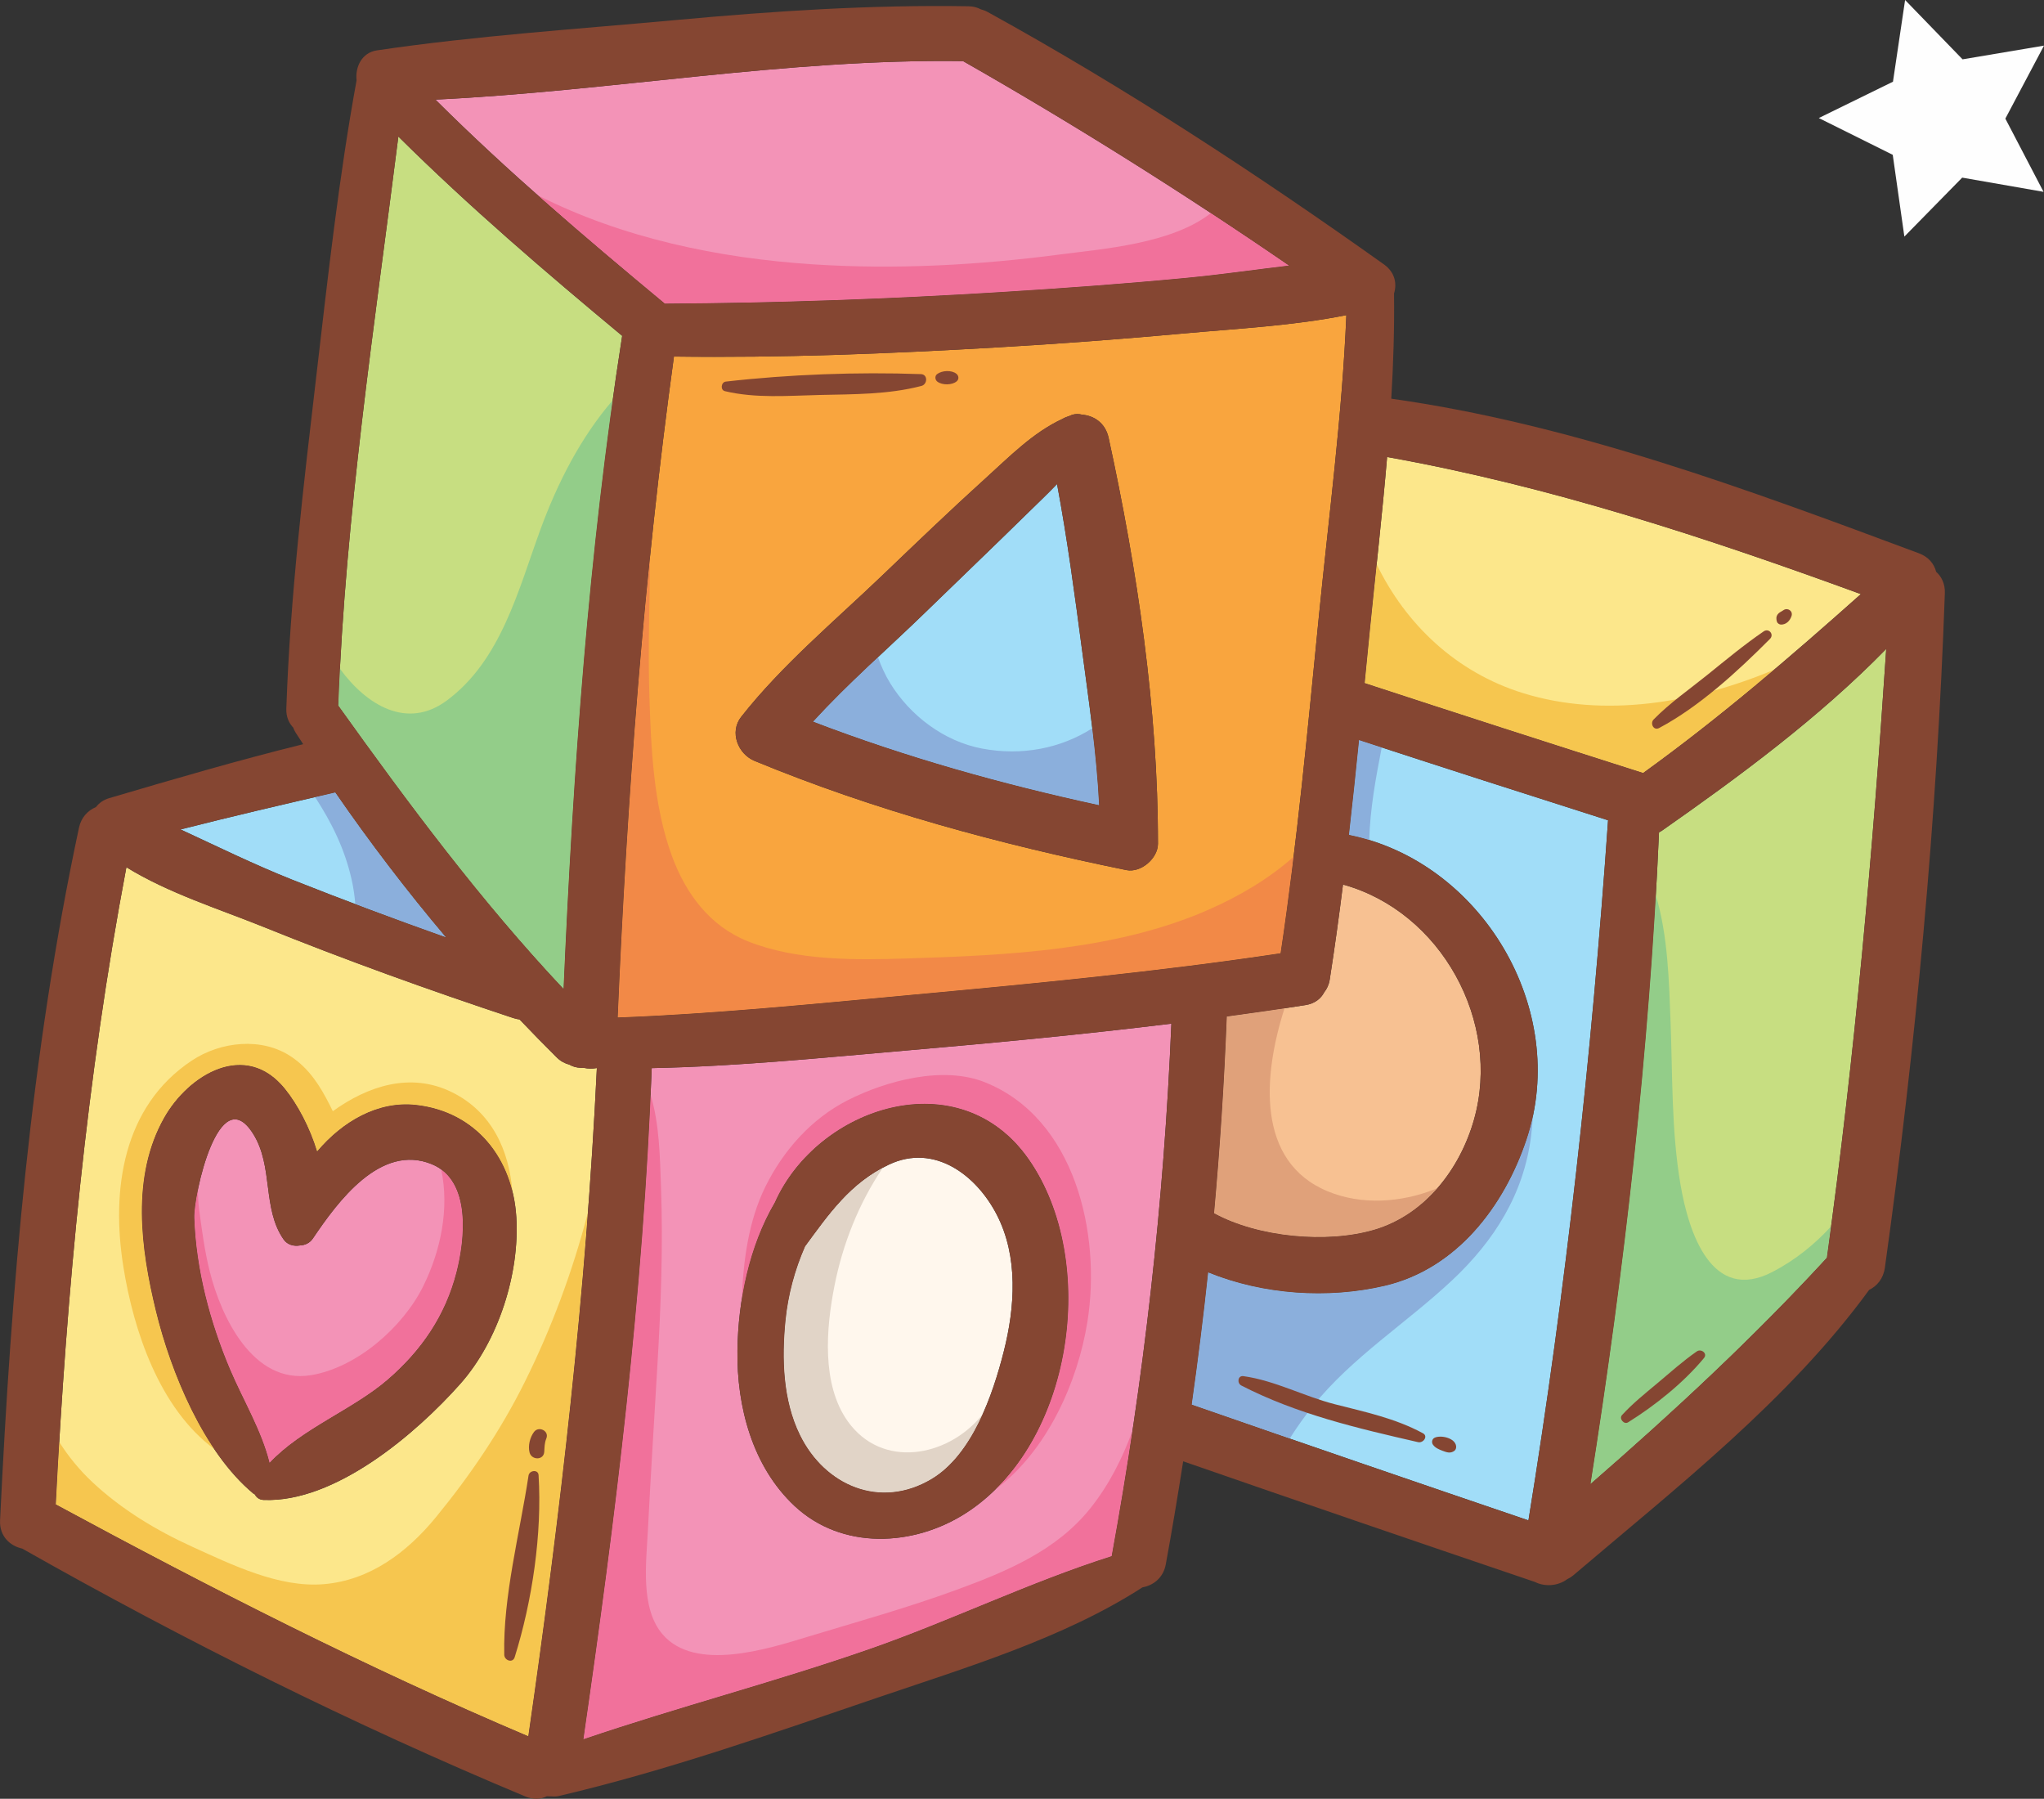 <?xml version="1.0" encoding="UTF-8"?>
<!DOCTYPE svg PUBLIC "-//W3C//DTD SVG 1.0//EN" "http://www.w3.org/TR/2001/REC-SVG-20010904/DTD/svg10.dtd">
<!-- Creator: CorelDRAW -->
<svg xmlns="http://www.w3.org/2000/svg" xml:space="preserve" width="100%" height="100%" version="1.0" shape-rendering="geometricPrecision" text-rendering="geometricPrecision" image-rendering="optimizeQuality" fill-rule="evenodd" clip-rule="evenodd"
viewBox="0 0 2895.53 2547.75"
 xmlns:xlink="http://www.w3.org/1999/xlink"
 xmlns:xodm="http://www.corel.com/coreldraw/odm/2003">
 <rect x="0" y="0" width="2895.53" height="2547.75" fill="#333333" stroke="none"/>
 <g id="Capa_x0020_1">
  <path fill="#C7DE81" fill-rule="nonzero" d="M564.3 193.4c-33.78,267.71 -74.95,536.27 -85.15,805.87 99.53,139.09 201.88,276.79 319.18,401.44 13.5,-309.15 35.22,-619.29 83.05,-925.03 -108.72,-90.34 -216.62,-182.72 -317.08,-282.28z"/>
  <path fill="#F7C192" fill-rule="nonzero" d="M1849.34 1423.56c-37.09,5.81 -74.28,11.12 -111.49,16.17 -3.62,93.42 -9.65,186.24 -18.07,278.71 61.84,33.89 159.83,43.41 227.56,23.22 71.44,-21.3 120.9,-85.78 140.73,-155.83 39.19,-138.44 -46.55,-294.65 -185.6,-333 -5.64,45.02 -11.8,89.94 -18.81,134.7 -1.14,7.25 -3.97,13.08 -7.73,17.85 -4.7,9.01 -13.3,16.1 -26.58,18.18z"/>
  <path fill="#A1DDF8" fill-rule="nonzero" d="M2277.99 1161.83c-117.74,-37.46 -235.37,-75.26 -352.81,-113.64 -4.5,44.81 -9.22,89.6 -14.33,134.35 187.34,37.56 313.24,246.8 251.66,431.3 -31.66,94.82 -99.05,183.48 -200.86,207.31 -80.69,18.88 -172.38,12.71 -250.24,-19.03 -6.67,62.56 -14.48,124.99 -23.33,187.36 158.82,55.28 317.89,109.83 477.11,163.97 53.22,-327.5 89.79,-660.97 112.79,-991.63z"/>
  <path fill="#C7DE81" fill-rule="nonzero" d="M2587.9 1781.5c39.7,-285.97 65.12,-574.29 84.14,-862.42 -95.27,97.46 -207.54,180.32 -318.19,257.75 -1.22,0.85 -2.48,1.37 -3.72,2.07 -13.35,307.52 -48.87,618.2 -97.08,923.02 116.87,-101.66 229.4,-205.86 334.84,-320.43z"/>
  <path fill="#FCE78B" fill-rule="nonzero" d="M2636.13 841.48c-219.31,-80.18 -440.93,-153 -671.15,-194.2 -6.94,82.06 -16.35,163.99 -24.42,245.4 -2.48,24.91 -4.92,49.86 -7.37,74.82 131.28,43.06 262.8,85.39 394.43,127.31 108.68,-78.37 208.74,-164.5 308.51,-253.33z"/>
  <path fill="#F393B7" fill-rule="nonzero" d="M1416.97 413.77c88.43,-5.46 176.81,-11.87 265.04,-20.32 47.87,-4.59 95.96,-11.59 144.06,-17.28 -149.86,-102.89 -303.69,-199.49 -461.72,-289.6 -250.97,-3.59 -498.05,42.54 -747.56,54.51 102.7,102.24 213.68,196.54 325.07,289.01 158.38,-0.89 317.03,-6.56 475.1,-16.32z"/>
  <path fill="#A1DDF8" fill-rule="nonzero" d="M414.31 1246.15c71.99,28.57 144.55,55.63 217.52,81.52 -55.68,-65.89 -108.19,-134.69 -156.87,-205.33 -73.25,16.87 -146.43,33.96 -219.25,52.45 52.57,24.33 104.72,49.98 158.6,71.35z"/>
  <path fill="#FCE78B" fill-rule="nonzero" d="M652.31 1959.73c-63,71.07 -177.93,169.07 -279.09,164.72 -5.94,-0.25 -10.02,-3.53 -12.3,-7.9 -0.74,-0.44 -1.5,-0.7 -2.23,-1.3 -70.17,-58.38 -116.48,-171.17 -137.67,-257.93 -21.65,-88.63 -35.56,-190.85 11.61,-274.28 34.49,-60.99 115.18,-110.11 171.11,-40.7 17.61,21.84 35,54.26 45.44,88.65 35.69,-42.39 86.18,-72.09 140.35,-65.93 85.2,9.68 136.85,76.13 141.88,159.08 4.86,79.97 -25.55,175.17 -79.11,235.58zm193.21 -446.89c-0.24,-0.01 -0.47,-0.01 -0.71,-0.01 -5.68,1.06 -11.63,0.96 -17.43,-0.29 -1.44,-0.04 -2.89,-0.02 -4.33,-0.08 -6.69,-0.22 -12.09,-1.95 -16.55,-4.56 -6.2,-1.59 -12.28,-4.72 -17.74,-10.13 -17.79,-17.63 -35.38,-35.61 -52.76,-53.87 -2.83,-0.31 -5.74,-0.93 -8.75,-1.93 -119.67,-39.68 -238.49,-82.46 -355.41,-129.72 -60.35,-24.38 -133.87,-47.46 -192.8,-83.94 -56.49,298.09 -84.56,599.56 -100.04,902.48 219,118.35 440.15,231.2 669.39,328.42 45.33,-314.33 81.96,-628.98 97.13,-946.39z"/>
  <path fill="#F393B7" fill-rule="nonzero" d="M611.92 1649.02c-72.69,-29.94 -133.35,52.65 -168.66,105.09 -4.45,6.61 -11.3,9.63 -18.32,9.89 -8.58,1.54 -17.78,-0.78 -23.1,-8.39 -30.76,-43.98 -14.11,-103.79 -43.48,-150.07 -48.59,-76.58 -84.24,87.93 -83.19,119.18 2.44,73.27 22.39,148.32 50.93,215.52 18.15,42.73 44.49,86.1 55.75,131.89 45.29,-48.56 118.5,-75.67 167.55,-118.13 47.91,-41.46 81.59,-90.58 97.39,-152.35 11.7,-45.8 21.16,-129.54 -34.88,-152.63z"/>
  <path fill="#F9A53E" fill-rule="nonzero" d="M1504.86 593.46c3.16,-1.85 6.58,-3.25 10.15,-4.31 1.11,-0.44 2.18,-1 3.3,-1.4 4.67,-1.67 9.86,-1.66 14.67,-0.41 16.84,1.44 32.87,11.68 37.49,32.84 40.43,185.35 70.11,384.8 69.89,574.9 -0.04,20.73 -24.08,41.48 -44.76,37.28 -180.43,-36.85 -356.18,-84.26 -526.71,-154.66 -23.53,-9.71 -35.88,-40.78 -18.96,-62.3 57.57,-73.22 132.86,-136.15 199.89,-200.34 48.18,-46.11 96.28,-92.33 145.76,-137.07 33.51,-30.3 67.69,-65.36 109.28,-84.52zm-214.35 815.71c174.8,-16.11 349.95,-32.88 523.6,-58.99 23.71,-158.3 38.46,-318.38 54.24,-477.54 13.99,-140.9 32.97,-284.32 38.9,-426.31 -74.7,14.98 -153.44,19 -228.64,25.82 -88.41,8.04 -176.92,14.73 -265.53,19.87 -152.67,8.86 -305.47,15.07 -458.38,12.98 -42.79,310.39 -66.33,623.24 -79.72,936.2 138.64,-5.25 277.64,-19.35 415.54,-32.04z"/>
  <path fill="#A1DDF8" fill-rule="nonzero" d="M1557.04 1140.51c-3.6,-73.68 -14.67,-147.83 -24.29,-220.43 -10.37,-78.28 -20.79,-156.81 -35.35,-234.49 -14.11,14.73 -29.04,28.8 -43.5,43 -47.38,46.56 -95.44,92.42 -143.07,138.75 -52.04,50.59 -109.39,100.29 -159.02,154.8 132.03,50.53 267.06,88.39 405.23,118.36z"/>
  <path fill="#F393B7" fill-rule="nonzero" d="M1097.7 1703.09c60.48,-135.6 261.61,-202.47 360.06,-60.46 99.55,143.59 63.06,402.48 -89.54,500.55 -73.98,47.56 -175.7,52.63 -242.8,-10.3 -59.59,-55.89 -81.89,-140.63 -80.75,-220.33 1,-70.58 16.53,-147.27 53.04,-209.45zm133.32 632.95c114.83,-39.94 227.6,-95.06 343.77,-131.88 45.68,-250.42 74,-500.19 84.59,-754.3 -123.01,15.09 -246.5,26.89 -369.83,37.54 -121.2,10.46 -244.04,22.99 -366.34,25.45 -11.79,318.7 -51.09,635.33 -96.86,950.71 133.72,-45.54 271.22,-81.07 404.67,-127.52z"/>
  <path fill="#FFF7ED" fill-rule="nonzero" d="M1319.59 2094.9c57.66,-34.35 86.77,-119.15 102.36,-180.7 15.89,-62.83 20.78,-134.07 -9.87,-193.62 -28.96,-56.25 -88.5,-101.4 -152.78,-71.1 -54.89,25.88 -85.43,70.51 -118.82,115.9 -14.6,33.31 -24.19,68.76 -27.79,105.22 -5.31,53.61 -3.72,112.51 20.53,161.92 35.2,71.7 113.61,105.71 186.37,62.38z"/>
  <path fill="#8BAFDC" fill-rule="nonzero" d="M474.96 1122.35c-9.54,2.2 -19.06,4.46 -28.59,6.66 23.26,35.84 41.98,73.15 51.8,117 2.62,11.7 4.23,23.15 5.15,34.45 42.7,16.14 85.51,31.96 128.51,47.22 -55.68,-65.89 -108.19,-134.69 -156.87,-205.33z"/>
  <path fill="#8BAFDC" fill-rule="nonzero" d="M1925.18 1048.19c-4.5,44.81 -9.22,89.6 -14.33,134.35 9.77,1.97 19.33,4.49 28.76,7.36 1.35,-45.06 9.31,-87.89 17.76,-131.28 -10.73,-3.49 -21.48,-6.94 -32.2,-10.44z"/>
  <path fill="#8BAFDC" fill-rule="nonzero" d="M1547.32 1031.5c-44.48,28.42 -99.74,39.52 -156.47,28.69 -53.63,-10.25 -101.56,-46.53 -129.8,-92.51 -7.27,-11.84 -12.79,-24.21 -17.37,-36.88 -31.52,29.58 -63,59.65 -91.87,91.35 132.03,50.53 267.06,88.39 405.23,118.36 -1.77,-36.3 -5.37,-72.72 -9.72,-109.01z"/>
  <path fill="#8BAFDC" fill-rule="nonzero" d="M2057.29 1813.18c59.45,-55.9 101.35,-121.99 111.61,-203.96 1.13,-9.03 1.99,-18.59 2.57,-28.45 -2.36,11.09 -5.31,22.13 -8.96,33.07 -31.66,94.82 -99.05,183.48 -200.86,207.31 -80.69,18.88 -172.38,12.71 -250.24,-19.03 -6.67,62.56 -14.48,124.99 -23.33,187.36 46.28,16.11 92.61,32.04 138.94,48.04 10.19,-16.21 21.27,-31.6 32.74,-45.92 55.52,-69.35 133.23,-117.98 197.52,-178.43z"/>
  <path fill="#E1D4C7" fill-rule="nonzero" d="M1389.84 2005.8c-48.32,58.11 -140.57,75.2 -188.95,7.23 -37.32,-52.44 -30.57,-131.93 -18.85,-191.48 11.78,-59.78 34.57,-117.18 68.35,-167.24 -49.22,26.36 -78.42,68.27 -109.91,111.07 -14.6,33.31 -24.19,68.76 -27.79,105.22 -5.31,53.61 -3.72,112.51 20.53,161.92 35.2,71.7 113.61,105.71 186.37,62.38 32.27,-19.22 55.6,-54.26 72.62,-92.19 -0.81,1.02 -1.55,2.09 -2.37,3.09z"/>
  <path fill="#F6C64F" fill-rule="nonzero" d="M2157.87 981.83c-95.32,-29.46 -166.57,-97.74 -207.7,-182.6 -3.26,31.2 -6.53,62.37 -9.61,93.45 -2.48,24.91 -4.92,49.86 -7.37,74.82 131.28,43.06 262.8,85.39 394.43,127.31 64.25,-46.34 125.44,-95.42 185.39,-146.13 -112.27,46.96 -239.96,68.76 -355.14,33.15z"/>
  <path fill="#F6C64F" fill-rule="nonzero" d="M174.69 1793.83c14.49,91.09 51.26,201.36 128.94,258.57 -39.84,-59.02 -67.57,-133.55 -82.59,-195.07 -21.65,-88.63 -35.56,-190.85 11.61,-274.28 34.49,-60.99 115.18,-110.11 171.11,-40.7 17.61,21.84 35,54.26 45.44,88.65 35.69,-42.39 86.18,-72.09 140.35,-65.93 72.28,8.22 120.29,57.35 136.3,122.67 -4.68,-59.01 -29.47,-113.46 -86.39,-141.13 -58.17,-28.28 -118.43,-8.5 -167.99,27.3 -1.49,-3.06 -3,-6.11 -4.53,-9.15 -13.67,-26.94 -28.71,-50.8 -54.08,-67.93 -41.97,-28.33 -100.41,-21.68 -141.08,5.3 -97.98,65 -114.34,183.3 -97.08,291.71z"/>
  <path fill="#F6C64F" fill-rule="nonzero" d="M832.64 1718.24c-21.56,82.49 -51.18,162.78 -89.58,239.84 -34.24,68.73 -77.16,131.91 -125.79,191.17 -40.6,49.48 -93.22,89.07 -158.63,94.55 -63.02,5.3 -129.7,-27.3 -185.72,-52.75 -51.43,-23.37 -100.63,-52.99 -141.97,-91.73 -18.67,-17.48 -34.11,-36.57 -47.02,-56.86 -1.76,29.43 -3.43,58.89 -4.93,88.35 219,118.35 440.15,231.2 669.39,328.42 35.55,-246.4 65.56,-493.02 84.25,-740.99z"/>
  <path fill="#F28947" fill-rule="nonzero" d="M1832.49 1213.54c-35.39,31.48 -77.07,55.83 -120.24,74.85 -130.88,57.63 -284.88,64.69 -425.67,69.09 -74.29,2.33 -157.51,3.73 -227.56,-24.39 -53.94,-21.65 -87.9,-67.92 -107.29,-121.03 -26.09,-71.45 -29.5,-152.23 -31.85,-227.37 -2.04,-65.12 0.36,-130.22 1.01,-195.33 -22.19,216.7 -36.6,434.26 -45.91,651.86 138.64,-5.25 277.64,-19.35 415.54,-32.04 174.8,-16.11 349.95,-32.88 523.6,-58.99 6.81,-45.42 12.82,-91 18.37,-136.65z"/>
  <path fill="#F1719B" fill-rule="nonzero" d="M1231.02 2336.04c114.83,-39.94 227.6,-95.06 343.77,-131.88 10.78,-59.09 20.52,-118.15 29.35,-177.26 -14.28,38.76 -32.66,75.48 -59.1,108.83 -47.91,60.48 -119.13,90.02 -189.58,115.89 -69.08,25.36 -140.37,45.19 -210.79,66.53 -56.78,17.22 -160.03,50.6 -206.2,-3.49 -31.62,-37.06 -22.98,-101.54 -20.72,-146.22 4,-78.9 9.04,-157.66 13.64,-236.53 4.85,-83.22 8.04,-167.25 4.99,-250.59 -1.59,-43.24 -2.11,-88.8 -14.76,-130.62 -13.4,305.92 -51.32,609.96 -95.26,912.84 133.72,-45.54 271.22,-81.07 404.67,-127.52z"/>
  <path fill="#F1719B" fill-rule="nonzero" d="M1502.32 360.33c-115.85,15.25 -233.44,21.65 -350.12,14.11 -134.68,-8.73 -270.53,-37.32 -390.17,-97.69 59,52.28 119.33,103.1 179.84,153.34 158.38,-0.89 317.03,-6.56 475.1,-16.32 88.43,-5.46 176.81,-11.87 265.04,-20.32 47.87,-4.59 95.96,-11.59 144.06,-17.28 -36.66,-25.15 -73.56,-49.94 -110.69,-74.35 -55.77,43.67 -153.28,50.65 -213.06,58.51z"/>
  <path fill="#F1719B" fill-rule="nonzero" d="M1540.47 1871.88c19.75,-124.02 -17.3,-287.88 -145.34,-339.03 -59.32,-23.7 -139.92,-2.18 -194.38,25.56 -51.39,26.19 -91.03,70.98 -116.39,122.15 -24.02,48.45 -31.67,106.02 -33.5,160.49 7.59,-48.36 22.44,-96.39 46.84,-137.96 60.48,-135.6 261.61,-202.47 360.06,-60.46 89.73,129.42 68.88,352.44 -47.8,467.02 73.2,-54.17 116.87,-152.11 130.51,-237.76z"/>
  <path fill="#F1719B" fill-rule="nonzero" d="M381.86 2072.13c45.29,-48.56 118.5,-75.67 167.55,-118.13 47.91,-41.46 81.59,-90.58 97.39,-152.35 10.67,-41.79 19.3,-114.96 -21.76,-145.05 11.69,55.07 -0.58,114.69 -25.42,165.01 -28.69,58.12 -94.46,115.83 -159.5,126.22 -82,13.1 -126.89,-82.99 -142.91,-146.63 -7.26,-28.89 -11.21,-58.61 -15.12,-88.11 -1.3,-9.73 -1.74,-19.41 -1.57,-29.03 -3.69,17.8 -5.59,33.13 -5.34,40.67 2.44,73.27 22.39,148.32 50.93,215.52 18.15,42.73 44.49,86.1 55.75,131.89z"/>
  <path fill="#93CD89" fill-rule="nonzero" d="M798.33 1400.7c12.15,-278.51 31.18,-557.78 69.77,-833.94 -45.96,53.47 -78.49,117.61 -102.63,183.51 -31.29,85.37 -55.62,185.14 -132.74,242.09 -55.85,41.26 -113.26,6.85 -151.22,-45.22 -0.9,17.37 -1.69,34.75 -2.35,52.13 99.53,139.09 201.88,276.79 319.18,401.44z"/>
  <path fill="#93CD89" fill-rule="nonzero" d="M2587.9 1781.5c2.06,-14.77 3.91,-29.54 5.88,-44.31 -23.37,25.47 -50.53,47.4 -82.35,64.07 -87.07,45.67 -119.34,-56.51 -130.72,-122.77 -13.29,-77.35 -11.21,-156.24 -14.3,-234.36 -2.08,-52.54 -3.46,-119.11 -20.9,-176.61 -15.84,278.47 -48.85,558.82 -92.45,834.41 116.87,-101.66 229.4,-205.86 334.84,-320.43z"/>
  <path fill="#E0A17A" fill-rule="nonzero" d="M2036.42 1682.7c-1.27,0.52 -2.41,1.15 -3.69,1.66 -47.89,18.91 -103.54,22.93 -151.67,3.09 -102.09,-42.07 -91.89,-164.63 -61.33,-259.45 -27.26,4.08 -54.55,8.01 -81.87,11.72 -3.62,93.42 -9.65,186.24 -18.07,278.71 61.84,33.89 159.83,43.41 227.56,23.22 35.41,-10.56 65.42,-31.75 89.08,-58.95z"/>
  <path fill="#854632" fill-rule="nonzero" d="M631.83 1327.68c-72.97,-25.9 -145.53,-52.96 -217.52,-81.52 -53.87,-21.37 -106.03,-47.02 -158.6,-71.35 72.82,-18.5 146,-35.58 219.25,-52.45 48.68,70.64 101.19,139.44 156.87,205.33zm732.52 -1241.11c158.03,90.11 311.86,186.71 461.72,289.6 -48.1,5.69 -96.19,12.69 -144.06,17.28 -88.22,8.44 -176.61,14.86 -265.04,20.32 -158.07,9.76 -316.72,15.43 -475.1,16.32 -111.4,-92.47 -222.37,-186.77 -325.07,-289.01 249.51,-11.97 496.59,-58.1 747.56,-54.51zm1271.78 754.91c-99.77,88.83 -199.83,174.95 -308.51,253.33 -131.63,-41.92 -263.15,-84.25 -394.43,-127.31 2.45,-24.96 4.89,-49.91 7.37,-74.82 8.07,-81.41 17.48,-163.33 24.42,-245.4 230.22,41.2 451.83,114.02 671.15,194.2zm-48.22 940.02c-105.44,114.56 -217.97,218.76 -334.84,320.43 48.21,-304.82 83.72,-615.5 97.08,-923.02 1.24,-0.7 2.49,-1.22 3.72,-2.07 110.64,-77.43 222.91,-160.29 318.19,-257.75 -19.02,288.13 -44.44,576.44 -84.14,862.42zm-876.48 20.62c77.86,31.74 169.54,37.91 250.24,19.03 101.81,-23.83 169.2,-112.49 200.86,-207.31 61.57,-184.5 -64.32,-393.74 -251.66,-431.3 5.11,-44.76 9.82,-89.54 14.33,-134.35 117.44,38.38 235.07,76.18 352.81,113.64 -23,330.65 -59.57,664.13 -112.79,991.63 -159.22,-54.14 -318.29,-108.69 -477.11,-163.97 8.85,-62.37 16.66,-124.81 23.33,-187.36zm-480.39 533.91c-133.45,46.44 -270.96,81.98 -404.67,127.52 45.76,-315.38 85.07,-632.01 96.86,-950.71 122.3,-2.46 245.13,-14.99 366.34,-25.45 123.33,-10.64 246.82,-22.44 369.83,-37.54 -10.59,254.11 -38.91,503.88 -84.59,754.3 -116.17,36.82 -228.94,91.94 -343.77,131.88zm-503.78 -894.05c3.01,1 5.92,1.62 8.75,1.93 17.38,18.26 34.97,36.24 52.76,53.87 5.46,5.4 11.54,8.53 17.74,10.13 4.45,2.61 9.85,4.34 16.55,4.56 1.44,0.06 2.89,0.04 4.33,0.08 5.8,1.25 11.76,1.35 17.43,0.29 0.24,0 0.47,0 0.71,0.01 -15.17,317.41 -51.8,632.06 -97.13,946.39 -229.25,-97.22 -450.39,-210.07 -669.39,-328.42 15.49,-302.93 43.55,-604.39 100.04,-902.48 58.93,36.48 132.44,59.56 192.8,83.94 116.92,47.26 235.74,90.04 355.41,129.72zm1141.11 -569.34c-15.78,159.17 -30.53,319.24 -54.24,477.54 -173.65,26.11 -348.8,42.87 -523.6,58.99 -137.9,12.69 -276.89,26.8 -415.54,32.04 13.39,-312.96 36.94,-625.81 79.72,-936.2 152.91,2.09 305.71,-4.12 458.38,-12.98 88.61,-5.14 177.13,-11.83 265.53,-19.87 75.2,-6.82 153.94,-10.84 228.64,-25.82 -5.93,141.99 -24.91,285.41 -38.9,426.31zm-148.57 845.79c8.43,-92.46 14.45,-185.29 18.07,-278.71 37.22,-5.05 74.41,-10.36 111.49,-16.17 13.28,-2.08 21.87,-9.17 26.58,-18.18 3.76,-4.77 6.59,-10.6 7.73,-17.85 7.01,-44.77 13.17,-89.69 18.81,-134.7 139.06,38.35 224.79,194.55 185.6,333 -19.83,70.05 -69.29,134.52 -140.73,155.83 -67.72,20.19 -165.72,10.68 -227.56,-23.22zm-1240.63 -719.16c10.19,-269.6 51.37,-538.16 85.15,-805.87 100.46,99.56 208.36,191.94 317.08,282.28 -47.83,305.74 -69.55,615.88 -83.05,925.03 -117.3,-124.65 -219.65,-262.35 -319.18,-401.44zm264.92 1545.16c11.68,4.88 22.15,4.03 30.65,-0.27 2.21,0.24 4.45,0.26 6.68,0.17 3.2,0.37 6.53,0.34 10.09,-0.49 152.57,-35.65 303.52,-88.89 451.77,-139.39 124.13,-42.28 263.44,-83.99 375.14,-156.17 15.32,-2.8 29.5,-13.33 33.03,-32.59 8.94,-48.66 17.01,-97.3 24.63,-145.94 165.89,57.61 332.04,114.51 498.36,170.9 13.69,6.97 32.24,5.98 45.43,-3.77 3.12,-1.53 6.22,-3.4 9.26,-5.97 146.13,-124.39 304.64,-247.61 418.72,-403.96 11.17,-5.49 20.09,-15.8 22.29,-31.54 44.04,-315.54 73.75,-636.79 84.93,-955.27 0.47,-13.23 -4.65,-23.37 -12.36,-30.35 -2.85,-11.06 -10.45,-20.94 -24.44,-26.16 -241.45,-90.01 -490.81,-182.89 -747.39,-218.95 2.94,-49.71 4.56,-99.4 3.91,-148.99 4.36,-14.08 1.27,-30.15 -14.34,-41.26 -180.66,-128.54 -366.93,-250.34 -561.23,-357.41 -3.29,-1.81 -6.59,-2.98 -9.87,-3.86 -4.74,-2.55 -10.41,-4.17 -17.25,-4.29 -138.5,-2.3 -275.95,6.77 -413.8,19.43 -140.98,12.94 -284.44,22.29 -424.44,43.05 -21.5,3.18 -30.93,23.92 -28.72,42.39 -25.15,137.49 -40.44,276.85 -56.68,415.66 -18.39,157.45 -37.47,315.9 -42.85,474.43 -0.37,11.32 3.61,20.24 9.82,26.74 0.78,2.3 1.81,4.62 3.28,6.94 3.5,5.54 7.22,10.99 10.78,16.53 -92.4,22.83 -183.6,49.56 -274.95,76.48 -8.16,2.41 -14.25,6.93 -18.55,12.54 -11.37,4.8 -20.93,14.44 -24.1,29.28 -68.93,322.42 -95.96,652.18 -111.8,980.97 -1.09,22.57 14.16,36.32 31.41,40.09 230.62,130.58 468.02,248.89 712.61,351.05z"/>
  <path fill="#854632" fill-rule="nonzero" d="M611.92 1649.02c56.04,23.09 46.58,106.82 34.88,152.63 -15.8,61.77 -49.48,110.89 -97.39,152.35 -49.05,42.46 -122.26,69.57 -167.55,118.13 -11.26,-45.79 -37.59,-89.16 -55.75,-131.89 -28.55,-67.2 -48.5,-142.25 -50.93,-215.52 -1.05,-31.26 34.59,-195.76 83.19,-119.18 29.37,46.28 12.72,106.09 43.48,150.07 5.31,7.61 14.52,9.93 23.1,8.39 7.02,-0.26 13.87,-3.28 18.32,-9.89 35.31,-52.44 95.97,-135.04 168.66,-105.09zm-379.28 -65.98c-47.17,83.43 -33.26,185.65 -11.61,274.28 21.18,86.76 67.49,199.55 137.67,257.93 0.73,0.6 1.49,0.85 2.23,1.3 2.28,4.37 6.36,7.65 12.3,7.9 101.16,4.34 216.09,-93.65 279.09,-164.72 53.56,-60.41 83.96,-155.61 79.11,-235.58 -5.03,-82.95 -56.68,-149.4 -141.88,-159.08 -54.17,-6.17 -104.65,23.54 -140.35,65.93 -10.44,-34.4 -27.83,-66.81 -45.44,-88.65 -55.93,-69.41 -136.63,-20.29 -171.11,40.7z"/>
  <path fill="#854632" fill-rule="nonzero" d="M1305.28 546.64c8.75,-2.29 9.35,-16.38 -0.73,-16.75 -89.99,-3.22 -186.69,0.35 -276.41,10.6 -6.64,0.75 -8.08,11.91 -1.24,13.54 43.79,10.43 89.41,6.43 134.11,5.4 48.09,-1.08 97.54,-0.58 144.27,-12.8z"/>
  <path fill="#854632" fill-rule="nonzero" d="M1327.85 540.54c6.88,5.22 20.94,5.17 27.48,-0.51 3.43,-2.98 2.92,-7.78 -0.39,-10.56 -6.71,-5.61 -20.78,-4.83 -27.48,0.45 -3.49,2.74 -2.96,8.06 0.39,10.62z"/>
  <path fill="#854632" fill-rule="nonzero" d="M729.1 2347.22c24.86,-79.49 39.01,-174.7 33.84,-257.87 -0.54,-8.49 -13.07,-6.94 -14.22,0.62 -12.4,81.96 -36.24,171.07 -34.4,253.86 0.19,8 12.01,12.28 14.78,3.39z"/>
  <path fill="#854632" fill-rule="nonzero" d="M770.99 2056.3c0.43,-6.81 0.3,-12.42 2.96,-18.89 4.41,-10.7 -10.75,-18.1 -17.44,-9.28 -5.81,7.69 -8.73,19.57 -6.34,29.08 2.78,11.07 20.04,11.46 20.81,-0.91z"/>
  <path fill="#854632" fill-rule="nonzero" d="M1310.83 867.35c47.63,-46.33 95.69,-92.19 143.07,-138.75 14.46,-14.21 29.39,-28.27 43.5,-43 14.56,77.67 24.98,156.21 35.35,234.49 9.62,72.6 20.69,146.75 24.29,220.43 -138.17,-29.98 -273.2,-67.83 -405.23,-118.36 49.63,-54.51 106.98,-104.21 159.02,-154.8zm222.15 -280.01c-4.81,-1.25 -10,-1.26 -14.67,0.41 -1.12,0.41 -2.19,0.96 -3.3,1.4 -3.57,1.06 -6.99,2.46 -10.15,4.31 -41.59,19.16 -75.76,54.22 -109.28,84.52 -49.48,44.73 -97.58,90.95 -145.76,137.07 -67.03,64.19 -142.32,127.12 -199.89,200.34 -16.92,21.52 -4.57,52.59 18.96,62.3 170.53,70.4 346.28,117.81 526.71,154.66 20.67,4.21 44.72,-16.55 44.76,-37.28 0.22,-190.09 -29.46,-389.55 -69.89,-574.9 -4.62,-21.16 -20.65,-31.4 -37.49,-32.84z"/>
  <path fill="#854632" fill-rule="nonzero" d="M2015.7 2030.02c-39.13,-21.2 -81.86,-30.11 -124.73,-41.08 -43.8,-11.21 -84.7,-33.5 -129.42,-39.79 -8.29,-1.18 -9.45,9.99 -3.04,13.29 78.7,40.51 164.59,60.57 250.45,80.22 7.15,1.63 14.63,-8.37 6.74,-12.65z"/>
  <path fill="#854632" fill-rule="nonzero" d="M2032.42 2036.3c-4.02,1.85 -4.83,6.89 -2.28,10.24 3.26,4.29 8.4,6.46 13.32,8.3 5.94,2.23 11.16,4.21 16.81,0.1 2.1,-1.52 2.77,-4.32 2.46,-6.75 -1.43,-11.45 -21.4,-15.96 -30.31,-11.89z"/>
  <path fill="#854632" fill-rule="nonzero" d="M1421.96 1914.2c-15.59,61.54 -44.7,146.35 -102.36,180.7 -72.76,43.33 -151.17,9.33 -186.37,-62.38 -24.25,-49.41 -25.83,-108.31 -20.53,-161.92 3.61,-36.46 13.19,-71.91 27.79,-105.22 33.39,-45.39 63.93,-90.02 118.82,-115.9 64.28,-30.3 123.82,14.85 152.78,71.1 30.65,59.54 25.76,130.79 9.87,193.62zm35.8 -271.58c-98.44,-142.01 -299.58,-75.14 -360.06,60.46 -36.51,62.19 -52.04,138.87 -53.04,209.45 -1.14,79.7 21.17,164.44 80.75,220.33 67.11,62.93 168.82,57.85 242.8,10.3 152.59,-98.07 189.09,-356.95 89.54,-500.55z"/>
  <path fill="#854632" fill-rule="nonzero" d="M2403.76 1914.07c-19.88,13.78 -37.78,29.94 -56.31,45.43 -17.11,14.31 -34.6,28.3 -49.7,44.78 -4.6,5.02 2.8,13.88 8.58,10.28 38.45,-23.96 78.64,-56.12 107.56,-91.1 5.38,-6.51 -4.04,-13.61 -10.12,-9.39z"/>
  <path fill="#854632" fill-rule="nonzero" d="M2350.27 1031.19c57.09,-30.36 111.61,-80.6 157.03,-126.19 6.35,-6.39 -1.48,-15.81 -8.92,-10.7 -27.63,18.96 -53.34,40.25 -79.38,61.3 -25.66,20.75 -53.34,39.8 -76.45,63.43 -5.4,5.51 -0.08,16.31 7.72,12.15z"/>
  <path fill="#854632" fill-rule="nonzero" d="M2522.87 884.66c7.42,0.12 12.79,-5.36 15.01,-12.12 2.4,-7.23 -5.63,-12.48 -11.58,-8.23 -2.74,1.97 -5.99,3.01 -8.05,5.87 -2.34,3.27 -2.19,6.89 -1.01,10.51 0.68,2.12 3.47,3.93 5.63,3.97z"/>
  <polygon fill="#FEFEFE" fill-rule="nonzero" points="2698.76,0 2780.17,84.04 2895.53,64.62 2840.78,168 2894.9,271.72 2779.65,251.59 2697.72,335.1 2681.26,219.28 2576.52,167.19 2681.58,115.72 "/>
 </g>
</svg>
